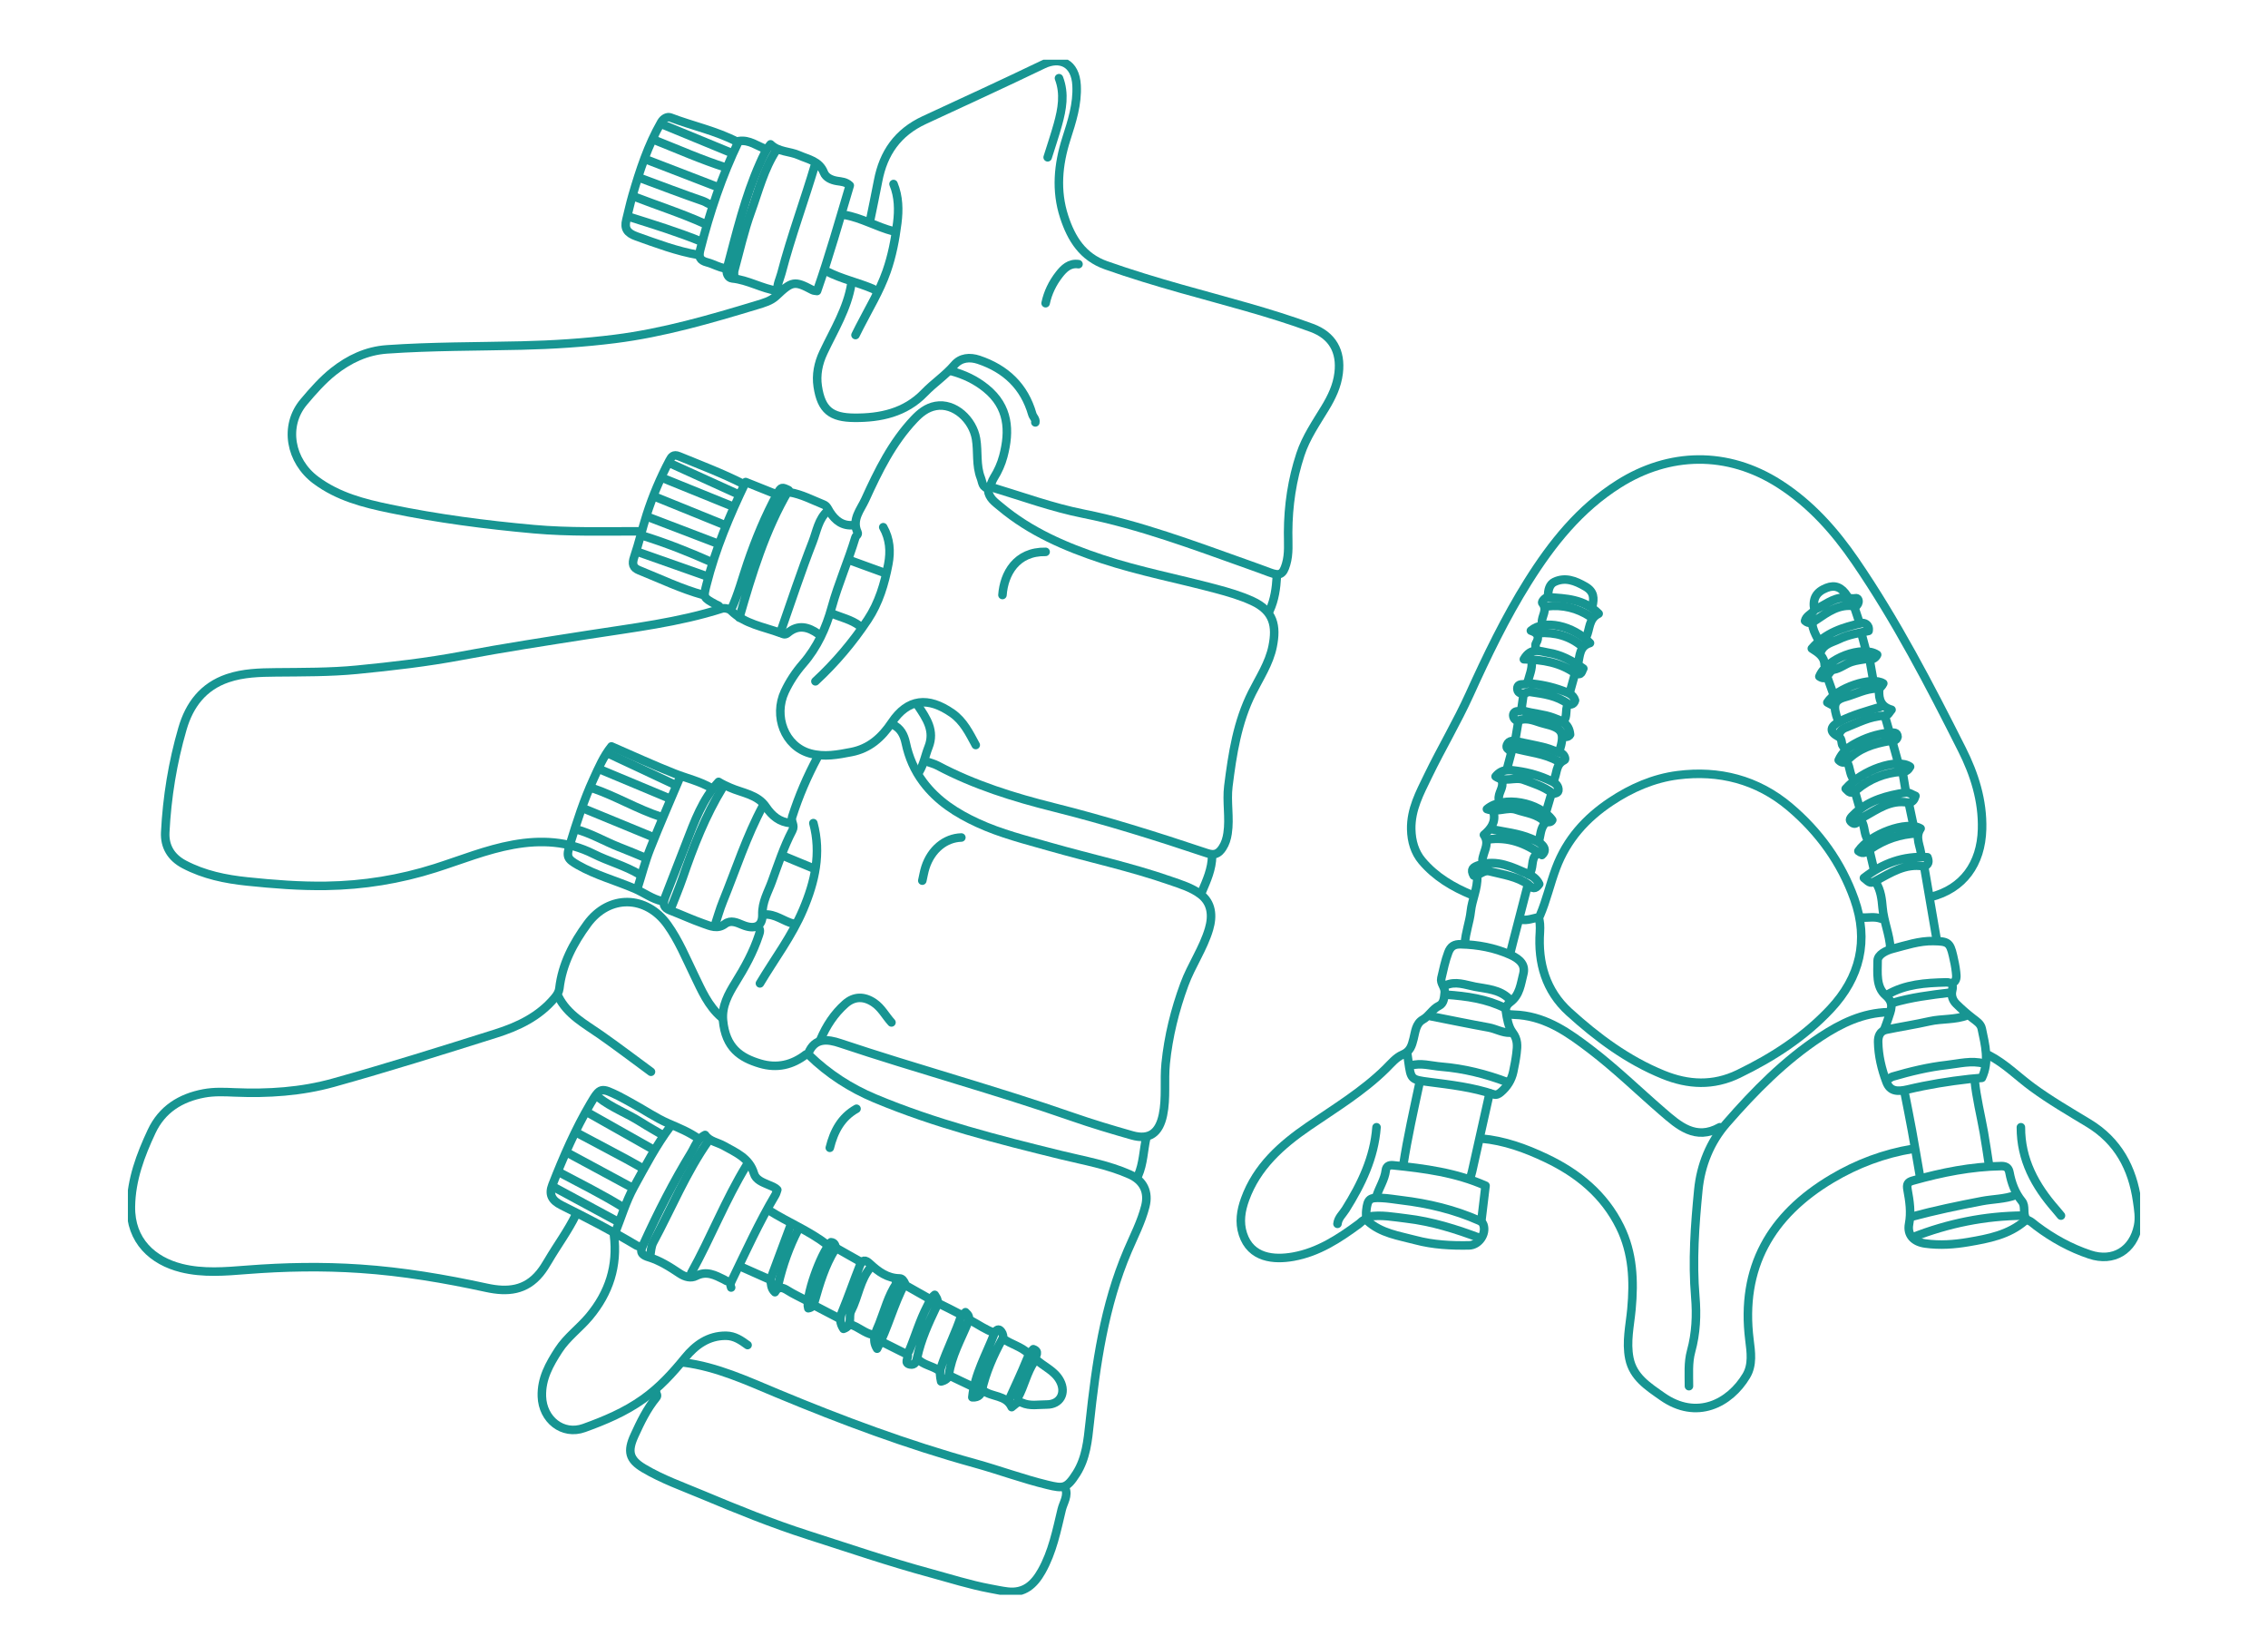 <svg width="266" height="193" viewBox="0 0 266 193" fill="none" xmlns="http://www.w3.org/2000/svg">
<g clip-path="url(#clip0_570_2794)">
<path d="M226.412 105.193C230.26 104.223 232.352 101.295 232.465 97.242C232.558 93.865 231.552 90.754 230.099 87.868C226.295 80.315 222.397 72.798 217.604 65.801C215.18 62.264 212.367 59.096 208.7 56.749C202.568 52.823 195.74 53.034 189.873 56.731C185.263 59.635 182.007 63.736 179.194 68.224C176.559 72.429 174.408 76.9 172.354 81.431C170.884 84.675 169.04 87.763 167.485 90.982C166.528 92.962 165.465 94.904 165.514 97.241C165.544 98.654 165.928 99.939 166.779 100.95C168.342 102.808 170.41 104.035 172.655 104.952" stroke="#179592" stroke-linecap="round" stroke-linejoin="round"/>
<path d="M173.74 133.506C176.428 133.748 178.92 134.656 181.33 135.801C185.067 137.575 188.143 140.078 190.01 143.868C191.52 146.932 191.649 150.185 191.344 153.506C191.167 155.428 190.706 157.345 191.099 159.288C191.544 161.492 193.292 162.58 194.951 163.749C198.986 166.593 202.875 164.562 204.815 161.324C205.584 160.041 205.358 158.53 205.183 157.122C204.123 148.62 207.678 142.484 214.847 138.215C217.79 136.463 220.965 135.267 224.363 134.711" stroke="#179592" stroke-linecap="round" stroke-linejoin="round"/>
<path d="M84.607 119.289C83.052 117.959 82.282 116.117 81.421 114.345C80.446 112.339 79.601 110.275 78.289 108.439C75.803 104.961 71.436 104.862 68.89 108.335C67.23 110.598 65.933 113.049 65.605 115.914C65.56 116.303 65.342 116.664 65.044 117.02C63.213 119.21 60.753 120.373 58.143 121.195C51.816 123.19 45.484 125.178 39.095 126.96C35.343 128.007 31.445 128.26 27.535 128.096C26.332 128.045 25.115 127.987 23.92 128.21C21.173 128.722 18.998 130.078 17.783 132.668C16.477 135.453 15.404 138.307 15.351 141.458C15.282 145.521 17.941 147.857 21.267 148.689C23.823 149.328 26.418 149.097 28.979 148.897C33.404 148.551 37.807 148.473 42.242 148.772C47.252 149.11 52.174 149.943 57.059 151.005C59.525 151.541 61.651 151.341 63.327 149.284C63.691 148.837 64 148.34 64.293 147.841C65.359 146.022 66.627 144.325 67.552 142.422" stroke="#179592" stroke-linecap="round" stroke-linejoin="round"/>
<path d="M91.537 74.229C89.546 73.482 87.353 73.194 85.733 71.597C85.509 71.377 84.979 71.263 84.674 71.36C79.565 72.993 74.252 73.611 68.992 74.433C64.044 75.206 59.095 75.963 54.175 76.89C50.102 77.657 45.99 78.13 41.875 78.532C38.719 78.84 35.534 78.81 32.357 78.841C30.462 78.86 28.53 78.903 26.692 79.53C23.822 80.509 22.212 82.653 21.402 85.438C20.248 89.408 19.586 93.482 19.379 97.604C19.299 99.205 20.02 100.53 21.614 101.365C23.942 102.586 26.439 103.095 28.984 103.359C32.064 103.679 35.155 103.924 38.263 103.875C42.625 103.807 46.888 103.118 51.033 101.801C54.075 100.834 57.036 99.614 60.199 99.045C63.445 98.461 66.594 98.619 69.604 100.126C71.373 101.012 73.315 101.518 75.025 102.542" stroke="#179592" stroke-linecap="round" stroke-linejoin="round"/>
<path d="M76.953 163.265C76.957 163.466 77.183 163.611 76.965 163.877C75.868 165.213 75.127 166.756 74.411 168.32C73.553 170.194 73.784 171.152 75.508 172.178C77.683 173.472 80.073 174.311 82.39 175.283C86.469 176.994 90.573 178.659 94.792 180.01C99.561 181.537 104.3 183.158 109.135 184.468C111.458 185.098 113.754 185.836 116.126 186.276C116.808 186.403 117.488 186.552 118.175 186.632C120.111 186.856 121.269 185.826 122.166 184.237C123.445 181.973 123.931 179.461 124.526 176.991C124.721 176.181 125.327 175.388 124.924 174.47" stroke="#179592" stroke-linecap="round" stroke-linejoin="round"/>
<path d="M180.61 107.361C181.382 105.559 181.803 103.64 182.493 101.802C183.762 98.42 186.004 95.943 188.931 93.994C191.316 92.406 193.947 91.26 196.767 90.9C201.611 90.28 206.103 91.424 209.883 94.609C213.35 97.532 215.955 101.13 217.488 105.435C219.216 110.291 218.147 114.619 214.698 118.305C211.637 121.575 207.92 123.984 203.882 125.935C200.922 127.365 198 127.209 195.079 126.023C190.897 124.325 187.313 121.655 184.013 118.655C181.306 116.194 180.355 112.917 180.607 109.289C180.629 108.969 180.625 108.646 180.605 108.326C180.59 108.083 180.529 107.843 180.481 107.554C179.807 107.685 179.146 107.955 178.44 107.843" stroke="#179592" stroke-linecap="round" stroke-linejoin="round"/>
<path d="M80.207 159.771C84.096 160.27 87.612 161.91 91.173 163.392C98.74 166.542 106.405 169.404 114.315 171.589C117.181 172.381 119.974 173.423 122.872 174.122C124.704 174.564 125.114 174.565 126.246 172.781C127.388 170.983 127.58 168.907 127.799 166.878C128.543 159.962 129.504 153.105 132.27 146.636C133 144.929 133.862 143.272 134.326 141.458C134.755 139.783 134.115 138.44 132.517 137.725C129.937 136.571 127.157 136.109 124.44 135.442C117.047 133.627 109.673 131.754 102.627 128.805C99.744 127.598 97.159 125.929 94.912 123.747" stroke="#179592" stroke-linecap="round" stroke-linejoin="round"/>
<path d="M95.635 19.169C94.363 23.482 92.784 27.701 91.644 32.056C91.465 32.738 91.109 33.372 91.188 34.11C89.348 33.844 87.732 32.824 85.874 32.645C85.374 32.596 85.125 32.015 85.273 31.459C86.381 27.307 87.363 23.116 89.119 19.165C89.459 18.402 89.778 17.639 90.371 16.924C91.3 17.841 92.613 17.718 93.706 18.207C94.804 18.697 96.09 18.863 96.631 20.241C96.856 20.815 97.509 21.113 98.166 21.218C98.674 21.299 99.205 21.315 99.664 21.749C98.435 25.869 97.256 30.038 95.828 34.123C95.592 34.082 95.443 34.096 95.266 34.002C93.176 32.889 92.882 32.964 91.047 34.702C90.42 35.297 89.551 35.533 88.758 35.773C83.295 37.425 77.806 39.027 72.128 39.741C68.496 40.198 64.835 40.431 61.164 40.517C55.9 40.641 50.631 40.602 45.373 40.968C42.994 41.133 40.935 42.117 39.133 43.54C37.83 44.57 36.702 45.854 35.626 47.133C33.25 49.957 34.051 54.075 37.04 56.3C39.653 58.245 42.657 59.01 45.736 59.648C51.31 60.802 56.946 61.54 62.611 62.049C66.739 62.421 70.885 62.295 75.025 62.301" stroke="#179592" stroke-linecap="round" stroke-linejoin="round"/>
<path d="M116.246 57.12C119.851 58.205 123.395 59.509 127.096 60.245C133.689 61.556 139.955 63.914 146.258 66.157C147.144 66.473 148.029 66.791 148.909 67.123C150.095 67.568 150.476 67.383 150.838 66.157C151.201 64.93 151.071 63.67 151.076 62.422C151.088 59.294 151.541 56.239 152.524 53.264C153.176 51.288 154.352 49.597 155.414 47.841C156.181 46.574 156.819 45.268 157.002 43.749C157.311 41.188 156.265 39.338 153.851 38.447C148.845 36.601 143.672 35.312 138.546 33.863C135.586 33.027 132.644 32.136 129.74 31.114C126.978 30.142 125.653 27.998 124.813 25.431C123.811 22.364 124.102 19.292 125.062 16.283C125.717 14.232 126.379 12.217 126.266 10.011C126.131 7.353 124.3 6.621 122.368 7.55C117.738 9.778 113.063 11.92 108.4 14.083C105.275 15.534 103.608 17.938 102.984 21.216C102.682 22.806 102.345 24.39 102.023 25.976" stroke="#179592" stroke-linecap="round" stroke-linejoin="round"/>
<path d="M165.061 123.626C165.101 123.908 165.142 124.189 165.182 124.47C165.481 126.56 165.476 126.598 167.594 126.87C170.156 127.199 172.721 127.494 175.186 128.326C175.525 128.44 175.81 128.252 176.02 128.073C176.761 127.44 177.273 126.65 177.48 125.675C177.632 124.957 177.77 124.242 177.861 123.509C177.972 122.619 178.017 121.878 177.4 121.063C176.895 120.397 176.755 119.449 176.616 118.569C176.534 118.047 176.874 117.703 177.135 117.509C178.257 116.672 178.354 115.39 178.658 114.223C178.919 113.224 178.398 112.519 177.111 111.947C175.276 111.131 173.337 110.771 171.329 110.725C170.58 110.708 170.142 110.94 169.86 111.69C169.489 112.678 169.282 113.697 169.046 114.712C168.907 115.312 169.505 115.744 169.44 116.401C169.378 117.029 169.332 117.672 168.784 117.934C167.988 118.315 167.633 119.131 166.882 119.553C166.052 120.02 165.998 120.986 165.784 121.819C165.584 122.598 165.411 123.287 164.48 123.677C163.732 123.99 163.143 124.72 162.535 125.318C159.829 127.982 156.592 129.93 153.489 132.058C150.263 134.272 147.404 136.807 146.026 140.617C145.546 141.944 145.316 143.311 145.775 144.711C146.701 147.542 149.407 147.762 151.681 147.356C154.625 146.83 157.048 145.236 159.396 143.506C159.659 143.312 159.854 143.001 160.24 143.024" stroke="#179592" stroke-linecap="round" stroke-linejoin="round"/>
<path d="M233.282 123.747C235.17 124.721 236.652 126.243 238.343 127.483C240.46 129.036 242.727 130.349 244.968 131.708C248.396 133.787 250.102 136.956 250.655 140.853C250.793 141.824 250.961 142.768 250.763 143.748C250.183 146.612 247.869 148.033 245.099 147.106C242.827 146.347 240.742 145.195 238.824 143.75C238.45 143.469 238.118 143.106 237.621 143.024" stroke="#179592" stroke-linecap="round" stroke-linejoin="round"/>
<path d="M88.886 108.687C89.24 108.969 89.115 109.314 89.005 109.65C88.355 111.634 87.359 113.436 86.26 115.209C85.432 116.544 84.638 117.978 84.797 119.65C85.106 122.895 86.864 124.035 89.127 124.711C91.126 125.308 92.924 124.893 94.551 123.627C94.623 123.571 94.725 123.713 94.805 123.511C95.554 121.633 97.097 121.847 98.521 122.323C107.559 125.348 116.77 127.826 125.772 130.964C128.075 131.766 130.416 132.465 132.763 133.131C134.814 133.713 135.953 132.855 136.394 130.739C136.811 128.735 136.512 126.716 136.714 124.708C137.036 121.511 137.801 118.437 138.905 115.433C139.725 113.2 141.126 111.227 141.802 108.928C142.259 107.372 142.118 105.871 140.805 104.87C139.777 104.086 138.467 103.694 137.22 103.26C132.599 101.651 127.813 100.629 123.117 99.287C120.269 98.473 117.386 97.758 114.681 96.513C112.205 95.374 109.952 93.947 108.277 91.709C107.237 90.32 106.587 88.804 106.231 87.123C106.034 86.196 105.626 85.365 104.675 84.952" stroke="#179592" stroke-linecap="round" stroke-linejoin="round"/>
<path d="M115.885 57.482C115.984 58.411 116.691 58.878 117.328 59.413C120.842 62.365 124.962 64.132 129.263 65.557C133.648 67.009 138.189 67.861 142.641 69.055C144.077 69.44 145.502 69.851 146.868 70.478C149.411 71.644 149.737 73.433 149.261 75.793C148.864 77.769 147.739 79.445 146.852 81.213C145.118 84.67 144.543 88.401 144.069 92.178C143.837 94.033 144.256 95.879 143.976 97.724C143.883 98.334 143.722 98.89 143.377 99.417C142.91 100.128 142.441 100.337 141.549 100.038C135.629 98.053 129.676 96.188 123.608 94.675C118.915 93.504 114.285 92.064 109.974 89.779C109.563 89.561 109.095 89.45 108.653 89.289" stroke="#179592" stroke-linecap="round" stroke-linejoin="round"/>
<path d="M72.011 144.832C72.456 148.432 71.448 151.576 69.131 154.36C67.982 155.742 66.488 156.801 65.504 158.326C64.436 159.981 63.487 161.65 63.554 163.748C63.64 166.445 65.984 168.356 68.503 167.446C70.917 166.574 73.274 165.59 75.432 164.053C77.377 162.668 78.884 161.006 80.361 159.196C81.551 157.738 83.071 156.61 85.149 156.629C86.168 156.638 86.919 157.169 87.68 157.723" stroke="#179592" stroke-linecap="round" stroke-linejoin="round"/>
<path d="M201.703 132.181C198.863 133.781 196.862 131.973 194.978 130.345C192.156 127.906 189.482 125.295 186.51 123.032C184.021 121.136 181.482 119.326 178.202 119.02C177.759 118.979 177.314 118.985 176.873 118.928" stroke="#179592" stroke-linecap="round" stroke-linejoin="round"/>
<path d="M99.854 33.265C99.383 36.203 97.808 38.701 96.573 41.325C95.96 42.627 95.704 43.962 95.907 45.309C96.329 48.102 97.498 48.972 100.216 48.99C103.229 49.01 106.159 48.414 108.429 46.053C109.529 44.91 110.881 44.029 111.926 42.799C112.669 41.925 113.748 41.837 114.797 42.19C117.957 43.251 120.134 45.303 121.07 48.566C121.164 48.895 121.506 49.135 121.429 49.53" stroke="#179592" stroke-linecap="round" stroke-linejoin="round"/>
<path d="M221.47 118.687C218.493 118.755 215.933 119.994 213.519 121.584C209.29 124.369 205.761 127.954 202.469 131.736C200.58 133.905 199.474 136.617 199.188 139.532C198.78 143.695 198.477 147.876 198.831 152.058C199.015 154.232 198.916 156.343 198.339 158.448C197.972 159.785 198.093 161.172 198.087 162.542" stroke="#179592" stroke-linecap="round" stroke-linejoin="round"/>
<path d="M111.545 43.506C113.055 43.902 114.425 44.55 115.651 45.545C118.315 47.708 118.465 50.497 117.673 53.501C117.441 54.378 117.056 55.247 116.572 56.014C116.319 56.415 116.235 56.853 116.005 57.241" stroke="#179592" stroke-linecap="round" stroke-linejoin="round"/>
<path d="M91.055 17.602C89.597 19.823 88.967 22.395 88.077 24.844C87.267 27.073 86.749 29.408 86.123 31.702C86.052 31.963 86.113 32.261 86.113 32.542" stroke="#179592" stroke-linecap="round" stroke-linejoin="round"/>
<path d="M85.752 71.458C86.574 69.714 87.049 67.847 87.669 66.032C88.632 63.211 89.767 60.468 91.19 57.851C91.617 57.065 91.728 57.098 92.501 57.482C89.753 62.144 88.201 67.27 86.716 72.422" stroke="#179592" stroke-linecap="round" stroke-linejoin="round"/>
<path d="M97.082 59.892C95.986 60.85 95.797 62.285 95.314 63.522C93.953 67.011 92.782 70.574 91.543 74.111C91.535 74.134 91.618 74.189 91.658 74.229" stroke="#179592" stroke-linecap="round" stroke-linejoin="round"/>
<path d="M84.787 92.301C82.746 95.625 81.339 99.229 80.079 102.901C79.646 104.163 79.123 105.394 78.64 106.639" stroke="#179592" stroke-linecap="round" stroke-linejoin="round"/>
<path d="M89.488 94.47C87.558 98.052 86.323 101.927 84.797 105.678C84.415 106.617 84.145 107.602 83.823 108.566" stroke="#179592" stroke-linecap="round" stroke-linejoin="round"/>
<path d="M83.1 133.747C80.472 137.473 78.757 141.697 76.611 145.685C76.349 146.171 76.35 146.799 76.23 147.362" stroke="#179592" stroke-linecap="round" stroke-linejoin="round"/>
<path d="M160.361 143.144C161.959 144.625 164.054 144.893 166.029 145.419C168.075 145.964 170.181 146.073 172.293 146.034C173.436 146.013 174.346 144.703 173.984 143.625C173.899 143.373 173.741 143.245 173.501 143.138C170.576 141.841 167.505 141.11 164.338 140.733C163.576 140.642 162.824 140.508 162.049 140.473C160.653 140.409 160.403 140.551 160.245 141.94C160.209 142.257 160.24 142.582 160.24 142.903" stroke="#179592" stroke-linecap="round" stroke-linejoin="round"/>
<path d="M237.501 143.144C235.6 144.798 233.219 145.241 230.866 145.644C229.208 145.928 227.514 146.052 225.806 145.815C224.479 145.631 223.654 144.836 223.906 143.511C224.165 142.151 223.965 140.838 223.726 139.536C223.6 138.851 223.727 138.614 224.36 138.436C227.754 137.482 231.183 136.794 234.728 136.735C235.366 136.725 235.592 137.024 235.679 137.484C235.915 138.724 236.328 139.867 237.134 140.859C237.615 141.451 237.207 142.28 237.621 142.904" stroke="#179592" stroke-linecap="round" stroke-linejoin="round"/>
<path d="M92.743 96.518C91.427 96.402 90.559 95.691 89.827 94.606C88.851 93.158 87.066 92.996 85.609 92.35C85.163 92.152 84.721 91.957 84.279 91.681C82.386 93.725 81.46 96.309 80.487 98.822C79.667 100.943 78.848 103.067 78.018 105.185C77.698 106.001 77.813 106.451 78.638 106.766C79.934 107.261 81.195 107.851 82.504 108.307C83.314 108.59 84.156 108.998 85.038 108.338C85.701 107.841 86.418 108.178 87.075 108.451C88.472 109.032 89.453 108.679 89.413 107.243C89.372 105.773 90.071 104.624 90.514 103.408C91.252 101.382 91.925 99.301 92.926 97.394C93.281 96.72 92.714 96.397 92.913 95.772C93.686 93.347 94.678 91.04 95.876 88.807" stroke="#179592" stroke-linecap="round" stroke-linejoin="round"/>
<path d="M173.619 145.193C170.805 144.133 167.958 143.23 164.944 142.878C163.453 142.704 161.986 142.408 160.481 142.663" stroke="#179592" stroke-linecap="round" stroke-linejoin="round"/>
<path d="M87.56 136.639C85.078 140.695 83.362 145.145 81.058 149.293C81.006 149.385 81.051 149.53 81.051 149.651" stroke="#179592" stroke-linecap="round" stroke-linejoin="round"/>
<path d="M237.259 142.542C232.802 142.579 228.508 143.447 224.363 145.072" stroke="#179592" stroke-linecap="round" stroke-linejoin="round"/>
<path d="M85.752 150.976C85.614 150.669 85.685 150.451 85.846 150.12C87.477 146.757 89.019 143.351 90.93 140.13C91.039 139.947 91.085 139.727 91.163 139.516C90.883 139.205 90.482 139.085 90.095 138.918C89.423 138.63 88.647 138.346 88.425 137.596C87.888 135.787 86.32 135.157 84.902 134.361C84.151 133.939 83.222 133.849 82.696 133.084C81.748 133.561 81.504 134.46 81.055 135.195C78.975 138.607 77.166 142.162 75.511 145.797C75.193 146.495 74.872 147.052 76.092 147.419C77.375 147.804 78.575 148.565 79.704 149.32C80.368 149.764 81.056 149.914 81.636 149.616C82.876 148.978 83.872 149.526 84.899 150.03C85.103 150.13 85.263 150.29 85.511 150.253" stroke="#179592" stroke-linecap="round" stroke-linejoin="round"/>
<path d="M236.416 140.132C235.133 140.612 233.76 140.59 232.436 140.842C229.685 141.364 226.948 141.94 224.242 142.662" stroke="#179592" stroke-linecap="round" stroke-linejoin="round"/>
<path d="M232.679 124.711C231.221 124.318 229.767 124.723 228.346 124.881C226.184 125.122 224.047 125.637 221.945 126.253C221.719 126.319 221.591 126.539 221.349 126.518" stroke="#179592" stroke-linecap="round" stroke-linejoin="round"/>
<path d="M176.753 126.88C174.261 125.939 171.696 125.296 169.038 125.08C167.837 124.983 166.642 124.588 165.423 124.952" stroke="#179592" stroke-linecap="round" stroke-linejoin="round"/>
<path d="M65.503 116.879C66.572 119.005 68.602 120.06 70.437 121.347C72.437 122.749 74.382 124.229 76.35 125.675" stroke="#179592" stroke-linecap="round" stroke-linejoin="round"/>
<path d="M161.445 132.181C161.174 135.744 159.68 138.851 157.821 141.814C157.475 142.366 156.943 142.805 156.865 143.506" stroke="#179592" stroke-linecap="round" stroke-linejoin="round"/>
<path d="M118.295 164.229C119.018 162.623 119.781 161.032 120.439 159.4C120.627 158.934 120.826 158.534 121.191 158.206C121.953 158.47 121.439 158.99 121.415 159.32C122.392 160.254 123.684 160.699 124.332 161.934C125.069 163.338 124.348 164.701 122.755 164.694C121.791 164.69 120.805 164.914 119.857 164.48C119.347 164.246 119.037 164.738 118.655 165.001C117.981 163.524 116.294 163.863 115.282 163.024" stroke="#179592" stroke-linecap="round" stroke-linejoin="round"/>
<path d="M81.895 133.506C80.823 132.751 79.636 132.265 78.43 131.747C76.884 131.082 75.458 130.079 73.949 129.272C73.506 129.035 73.076 128.778 72.62 128.553C70.477 127.5 70.401 127.464 69.25 129.416C67.466 132.444 66.072 135.666 64.791 138.932C64.349 140.059 64.702 140.753 65.865 141.335C68.839 142.825 71.8 144.34 74.656 146.048C74.832 146.154 74.98 146.132 75.145 146.157" stroke="#179592" stroke-linecap="round" stroke-linejoin="round"/>
<path d="M83.462 92.422C82.109 91.619 80.576 91.278 79.132 90.711C76.654 89.738 74.234 88.618 71.711 87.525C70.778 88.692 70.211 90.032 69.61 91.342C68.467 93.83 67.636 96.437 66.837 99.051C66.408 100.452 66.498 100.71 67.799 101.447C69.892 102.634 72.229 103.263 74.432 104.204C75.526 104.672 76.49 105.421 77.676 105.675" stroke="#179592" stroke-linecap="round" stroke-linejoin="round"/>
<path d="M237.018 132.181C237.005 135.979 238.689 139.057 241.116 141.82C241.323 142.056 241.518 142.301 241.719 142.542" stroke="#179592" stroke-linecap="round" stroke-linejoin="round"/>
<path d="M86.475 16.639C83.988 15.339 81.23 14.772 78.629 13.778C78.296 13.65 77.818 13.854 77.54 14.341C75.999 17.034 75.046 19.951 74.186 22.905C73.909 23.859 73.699 24.831 73.458 25.795C73.208 26.795 73.544 27.327 74.663 27.724C77.037 28.567 79.396 29.461 81.895 29.892" stroke="#179592" stroke-linecap="round" stroke-linejoin="round"/>
<path d="M231.594 126.639C231.793 128.716 232.31 130.736 232.674 132.784C232.902 134.064 233.081 135.354 233.282 136.639" stroke="#179592" stroke-linecap="round" stroke-linejoin="round"/>
<path d="M104.555 119.892C103.862 119.137 103.403 118.196 102.515 117.589C101.36 116.799 100.179 116.795 99.132 117.724C97.834 118.876 96.913 120.293 96.238 121.88" stroke="#179592" stroke-linecap="round" stroke-linejoin="round"/>
<path d="M166.508 126.879C165.818 130.123 165.083 133.358 164.579 136.638" stroke="#179592" stroke-linecap="round" stroke-linejoin="round"/>
<path d="M87.198 56.759C84.738 55.509 82.159 54.537 79.611 53.492C78.981 53.233 78.749 53.559 78.523 53.989C77.445 56.037 76.548 58.152 75.841 60.365C75.318 62.003 74.936 63.68 74.385 65.3C74.103 66.128 74.215 66.574 74.966 66.875C77.463 67.876 79.892 69.054 82.497 69.771" stroke="#179592" stroke-linecap="round" stroke-linejoin="round"/>
<path d="M230.751 119.048C229.317 119.612 227.764 119.423 226.288 119.758C224.614 120.137 222.912 120.395 221.231 120.743C220.483 120.898 220.262 121.52 220.275 122.181C220.307 123.8 220.681 125.37 221.25 126.872C221.656 127.946 222.466 128.055 223.766 127.746C226.143 127.181 228.56 126.793 230.992 126.52C231.473 126.466 231.956 126.432 232.444 126.389C233.35 124.47 232.829 122.539 232.428 120.617C232.308 120.044 231.806 119.743 231.362 119.399C230.688 118.877 230.04 118.313 229.435 117.713C229.022 117.304 228.816 116.737 228.957 116.16C229.125 115.473 228.919 115.175 228.22 115.192C225.84 115.252 223.479 115.397 221.349 116.639" stroke="#179592" stroke-linecap="round" stroke-linejoin="round"/>
<path d="M216.649 69.892C215.999 68.857 215.217 68.545 214.238 68.928C213.008 69.409 212.555 70.202 212.801 71.506C213.958 71.02 214.908 70.102 216.286 70.077C216.734 70.069 217.162 70.24 217.616 70.149C217.88 70.097 218.014 70.347 217.97 70.614C217.927 70.876 217.737 71.123 217.495 71.082C215.706 70.784 214.382 71.768 213.04 72.674C212.581 72.984 212.194 73.239 211.702 72.803C211.832 72.247 212.35 72.06 212.671 71.699" stroke="#179592" stroke-linecap="round" stroke-linejoin="round"/>
<path d="M167.833 119.168C170.083 119.61 172.329 120.074 174.585 120.482C175.444 120.638 176.217 121.123 177.114 121.096" stroke="#179592" stroke-linecap="round" stroke-linejoin="round"/>
<path d="M124.201 9.168C124.896 10.992 124.568 12.799 124.072 14.588C123.713 15.885 123.277 17.16 122.875 18.446" stroke="#179592" stroke-linecap="round" stroke-linejoin="round"/>
<path d="M114.438 87.361C113.691 85.985 113.012 84.561 111.667 83.625C108.861 81.674 106.477 81.895 104.582 84.729C103.395 86.505 101.941 87.783 99.85 88.185C98.266 88.49 96.687 88.803 95.026 88.35C92.014 87.528 90.701 83.96 92.038 81.105C92.589 79.928 93.306 78.833 94.177 77.832C95.844 75.915 96.883 73.639 97.55 71.213C98.316 68.425 99.493 65.782 100.325 63.02C100.39 62.805 100.702 62.694 100.575 62.422C99.872 60.919 100.95 59.743 101.474 58.59C102.999 55.234 104.632 51.902 107.21 49.172C107.909 48.431 108.688 47.793 109.737 47.602C111.946 47.199 114.093 49.216 114.473 51.452C114.732 52.977 114.453 54.557 115.034 56.039C115.236 56.553 115.187 57.237 116.005 57.241" stroke="#179592" stroke-linecap="round" stroke-linejoin="round"/>
<path d="M73.819 25.434C76.656 26.327 79.497 27.207 82.256 28.325" stroke="#179592" stroke-linecap="round" stroke-linejoin="round"/>
<path d="M75.748 18.686C78.56 19.771 81.373 20.855 84.185 21.939" stroke="#179592" stroke-linecap="round" stroke-linejoin="round"/>
<path d="M74.301 23.024C77.112 24.113 79.989 25.029 82.739 26.277" stroke="#179592" stroke-linecap="round" stroke-linejoin="round"/>
<path d="M76.712 16.398C79.514 17.51 82.272 18.733 85.149 19.651" stroke="#179592" stroke-linecap="round" stroke-linejoin="round"/>
<path d="M75.025 20.855C77.516 21.779 79.998 22.729 82.508 23.595C82.839 23.709 83.1 23.976 83.462 23.988" stroke="#179592" stroke-linecap="round" stroke-linejoin="round"/>
<path d="M76.712 58.205C79.484 59.329 82.256 60.454 85.029 61.578" stroke="#179592" stroke-linecap="round" stroke-linejoin="round"/>
<path d="M77.676 56.036C80.448 57.161 83.221 58.285 85.993 59.41" stroke="#179592" stroke-linecap="round" stroke-linejoin="round"/>
<path d="M75.989 60.614C78.721 61.658 81.453 62.703 84.185 63.747" stroke="#179592" stroke-linecap="round" stroke-linejoin="round"/>
<path d="M74.783 64.711C77.516 65.675 80.248 66.639 82.98 67.603" stroke="#179592" stroke-linecap="round" stroke-linejoin="round"/>
<path d="M67.552 97.241C69.325 97.712 70.903 98.661 72.599 99.328C73.649 99.742 74.707 100.164 75.748 100.615" stroke="#179592" stroke-linecap="round" stroke-linejoin="round"/>
<path d="M75.266 62.783C78.067 63.646 80.785 64.727 83.462 65.916" stroke="#179592" stroke-linecap="round" stroke-linejoin="round"/>
<path d="M68.516 94.832C71.248 95.956 73.98 97.081 76.712 98.205" stroke="#179592" stroke-linecap="round" stroke-linejoin="round"/>
<path d="M77.676 14.59C79.725 15.434 81.774 16.277 83.823 17.12C84.506 17.402 85.189 17.683 85.872 17.964" stroke="#179592" stroke-linecap="round" stroke-linejoin="round"/>
<path d="M70.444 90.253C73.136 91.377 75.828 92.502 78.52 93.626" stroke="#179592" stroke-linecap="round" stroke-linejoin="round"/>
<path d="M69.48 92.422C72.249 93.361 74.769 94.898 77.556 95.795" stroke="#179592" stroke-linecap="round" stroke-linejoin="round"/>
<path d="M78.64 54.35C81.292 55.554 83.944 56.759 86.596 57.964" stroke="#179592" stroke-linecap="round" stroke-linejoin="round"/>
<path d="M186.757 71.096C186.97 70.151 186.979 69.376 185.931 68.775C184.75 68.098 183.588 67.636 182.312 68.235C181.73 68.508 181.549 69.215 181.574 69.892" stroke="#179592" stroke-linecap="round" stroke-linejoin="round"/>
<path d="M71.529 88.446C74.1 89.651 76.672 90.855 79.243 92.06" stroke="#179592" stroke-linecap="round" stroke-linejoin="round"/>
<path d="M161.445 140.253C161.764 139.234 162.397 138.328 162.531 137.241C162.593 136.743 162.926 136.595 163.374 136.64C167.084 137.016 170.771 137.502 174.232 139.037C174.067 140.414 173.903 141.78 173.74 143.145" stroke="#179592" stroke-linecap="round" stroke-linejoin="round"/>
<path d="M67.793 132.904C69.681 133.908 71.571 134.908 73.457 135.918C74.106 136.266 74.743 136.639 75.386 137" stroke="#179592" stroke-linecap="round" stroke-linejoin="round"/>
<path d="M66.587 135.193C69.118 136.558 71.65 137.924 74.181 139.289" stroke="#179592" stroke-linecap="round" stroke-linejoin="round"/>
<path d="M70.203 128.687C71.716 129.881 73.536 130.548 75.148 131.573C76.014 132.124 76.913 132.622 77.797 133.144" stroke="#179592" stroke-linecap="round" stroke-linejoin="round"/>
<path d="M64.9 139.168C67.431 140.534 69.962 141.899 72.493 143.265" stroke="#179592" stroke-linecap="round" stroke-linejoin="round"/>
<path d="M65.623 137.482C68.13 138.817 70.677 140.082 73.096 141.578" stroke="#179592" stroke-linecap="round" stroke-linejoin="round"/>
<path d="M176.994 117.12C175.891 116.025 174.395 115.966 173.011 115.705C171.874 115.49 170.707 114.993 169.521 115.554" stroke="#179592" stroke-linecap="round" stroke-linejoin="round"/>
<path d="M68.998 130.494C71.489 131.9 73.98 133.305 76.471 134.711" stroke="#179592" stroke-linecap="round" stroke-linejoin="round"/>
<path d="M122.634 64.711C119.2 64.645 117.756 67.273 117.572 69.771" stroke="#179592" stroke-linecap="round" stroke-linejoin="round"/>
<path d="M104.796 21.578C105.408 23.057 105.426 24.637 105.235 26.151C104.993 28.066 104.632 29.974 103.982 31.829C103.176 34.129 101.911 36.179 100.819 38.325C100.656 38.645 100.497 38.968 100.336 39.289" stroke="#179592" stroke-linecap="round" stroke-linejoin="round"/>
<path d="M169.641 116.639C172.012 116.806 174.349 117.126 176.512 118.205" stroke="#179592" stroke-linecap="round" stroke-linejoin="round"/>
<path d="M95.394 96.518C96.346 100.053 95.58 103.372 94.199 106.643C92.883 109.759 90.841 112.438 89.127 115.313" stroke="#179592" stroke-linecap="round" stroke-linejoin="round"/>
<path d="M102.144 148.566C100.853 150.06 100.68 152.053 99.817 153.728C99.467 154.406 100.077 155.436 98.928 155.821C98.521 155.204 98.443 154.608 98.752 153.86C99.489 152.075 100.118 150.246 100.826 148.449C101.129 147.681 101.461 147.669 102.031 148.197C103.015 149.106 104.072 149.894 105.519 149.906C105.818 149.909 106.009 150.205 106.131 150.489C104.809 152.941 104.165 155.684 102.868 158.148C102.173 157.034 102.772 156.105 103.129 155.201C103.756 153.613 104.174 151.93 105.147 150.487C105.19 150.423 105.077 150.253 105.037 150.133" stroke="#179592" stroke-linecap="round" stroke-linejoin="round"/>
<path d="M228.702 116.397C226.429 116.669 224.157 116.949 221.952 117.602" stroke="#179592" stroke-linecap="round" stroke-linejoin="round"/>
<path d="M112.751 98.205C110.856 98.262 109.216 99.61 108.539 101.701C108.374 102.209 108.291 102.743 108.171 103.265" stroke="#179592" stroke-linecap="round" stroke-linejoin="round"/>
<path d="M93.586 144.229C92.563 146.222 91.814 148.317 91.306 150.496C91.272 150.64 91.377 150.815 91.417 150.976" stroke="#179592" stroke-linecap="round" stroke-linejoin="round"/>
<path d="M221.59 85.916C220.128 86.06 218.772 86.518 217.488 87.234C216.668 87.691 216.025 88.28 215.649 89.133C216.006 89.493 216.334 89.499 216.648 89.168C217.992 87.749 219.745 87.207 221.592 86.891C221.986 86.823 222.427 86.946 222.555 86.398C222.522 85.801 222.074 85.933 221.711 85.916" stroke="#179592" stroke-linecap="round" stroke-linejoin="round"/>
<path d="M107.688 82.783C108.664 84.246 109.664 85.692 108.901 87.605C108.52 88.561 108.348 89.597 107.809 90.494" stroke="#179592" stroke-linecap="round" stroke-linejoin="round"/>
<path d="M223.398 128.205C223.68 129.65 223.975 131.094 224.239 132.543C224.574 134.387 224.885 136.237 225.206 138.084" stroke="#179592" stroke-linecap="round" stroke-linejoin="round"/>
<path d="M213.515 76.518C213.877 75.496 214.868 75.346 215.684 74.951C216.795 74.412 218.016 74.232 219.156 73.983C219.293 73.192 218.605 73.006 218.345 73.064C216.2 73.544 214.103 74.174 212.496 76.047C213.301 76.549 213.99 77.022 213.997 77.964" stroke="#179592" stroke-linecap="round" stroke-linejoin="round"/>
<path d="M97.925 146.518C96.769 148.385 96.141 150.469 95.55 152.552C95.408 153.055 95.293 153.327 94.798 153.404C94.407 152.21 96.162 147.108 97.456 145.661C97.915 145.69 97.971 146.051 98.046 146.397" stroke="#179592" stroke-linecap="round" stroke-linejoin="round"/>
<path d="M103.59 61.819C104.367 63.185 104.471 64.657 104.184 66.155C103.745 68.453 103.083 70.686 101.776 72.658C100.018 75.311 97.972 77.727 95.635 79.892" stroke="#179592" stroke-linecap="round" stroke-linejoin="round"/>
<path d="M106.604 158.446C107.344 156.686 107.867 154.839 108.758 153.136C108.994 152.685 109.153 152.213 109.629 151.832C109.969 152.353 110.112 152.622 109.792 153.291C108.892 155.177 108.011 157.099 107.575 159.17C107.471 159.664 107.306 160.115 106.728 159.994C106.011 159.845 106.525 159.298 106.477 158.864C105.576 158.414 104.643 157.948 103.711 157.482" stroke="#179592" stroke-linecap="round" stroke-linejoin="round"/>
<path d="M110.22 152.904C110.943 153.265 111.675 153.61 112.385 153.995C112.727 154.18 112.987 154.156 113.233 153.868C113.613 154.209 113.779 154.454 113.516 155.09C112.69 157.095 111.588 159.01 111.287 161.215C111.235 161.597 110.889 161.871 110.379 161.99C110.256 161.378 110.16 160.93 110.397 160.232C111.092 158.191 112.089 156.276 112.751 154.229" stroke="#179592" stroke-linecap="round" stroke-linejoin="round"/>
<path d="M116.608 156.398C115.669 158.834 114.313 161.142 114.037 163.848C114.839 163.906 115.069 163.405 115.128 163.137C115.61 160.953 116.495 158.942 117.565 156.996C117.717 156.721 117.634 156.415 117.45 156.157C117.214 155.827 116.969 155.823 116.728 156.157" stroke="#179592" stroke-linecap="round" stroke-linejoin="round"/>
<path d="M92.743 143.626C91.979 145.675 91.216 147.723 90.453 149.771" stroke="#179592" stroke-linecap="round" stroke-linejoin="round"/>
<path d="M220.988 120.735C221.148 120.293 221.329 119.858 221.466 119.408C221.749 118.476 222.25 117.659 221.15 116.711C219.993 115.714 220.216 114.046 220.214 112.663C220.213 111.922 221.253 111.442 221.963 111.258C223.536 110.851 225.088 110.311 226.774 110.347C228.422 110.383 228.695 110.48 229.059 112.061C229.206 112.698 229.344 113.341 229.412 113.989C229.464 114.478 229.552 115.035 228.943 115.313" stroke="#179592" stroke-linecap="round" stroke-linejoin="round"/>
<path d="M181.212 96.397C180.293 95.435 179 95.348 177.839 94.949C176.771 94.581 175.628 95.325 174.391 94.875C176.302 93.243 180.539 94.063 182.058 96.159C181.895 96.477 181.597 96.386 181.333 96.397" stroke="#179592" stroke-linecap="round" stroke-linejoin="round"/>
<path d="M179.284 103.747C177.914 102.767 176.278 102.569 174.707 102.168C173.975 101.982 173.545 102.677 172.842 102.668C172.442 101.934 172.734 101.679 173.491 101.435C175.582 100.759 177.359 101.679 179.151 102.45C179.666 102.672 180.232 103.021 180.526 103.664C180.215 104.102 179.891 104.347 179.404 103.867" stroke="#179592" stroke-linecap="round" stroke-linejoin="round"/>
<path d="M174.945 97.241C176.483 97.553 178.057 97.707 179.528 98.317C180.001 98.514 180.48 98.697 180.844 99.055C181.224 99.427 181.307 99.852 180.841 100.262C178.943 98.869 176.864 98.087 174.463 98.446" stroke="#179592" stroke-linecap="round" stroke-linejoin="round"/>
<path d="M181.333 95.193C181.545 94.473 181.757 93.753 181.993 92.951C180.992 92.208 179.829 91.864 178.689 91.438C177.658 91.053 176.489 91.808 175.408 91.045C176.179 90.089 177.124 90.28 177.955 90.398C179.329 90.593 180.675 90.972 181.931 91.587C182.323 91.779 182.727 92.024 182.778 92.542C182.833 93.092 182.325 92.978 182.056 93.144" stroke="#179592" stroke-linecap="round" stroke-linejoin="round"/>
<path d="M220.385 80.976C220.347 82.017 220.612 82.882 221.85 83.227C221.516 83.587 221.547 83.908 220.87 83.935C219.308 83.997 217.873 84.774 216.419 85.342C216.058 85.483 215.641 85.847 215.684 86.398" stroke="#179592" stroke-linecap="round" stroke-linejoin="round"/>
<path d="M225.568 101.578C223.441 101.226 221.761 102.345 220.026 103.27C219.408 103.6 219.386 103.619 218.607 102.946C220.821 101.223 223.243 100.331 226.06 100.52C226.275 101.065 226.183 101.397 225.688 101.578" stroke="#179592" stroke-linecap="round" stroke-linejoin="round"/>
<path d="M126.491 30.976C125.436 30.822 124.768 31.49 124.219 32.195C123.45 33.182 122.897 34.309 122.634 35.554" stroke="#179592" stroke-linecap="round" stroke-linejoin="round"/>
<path d="M223.037 90.494C221.053 90.619 219.251 91.351 217.775 92.592C217.037 93.214 216.888 92.882 216.47 92.487C218.438 90.252 222.564 88.855 224.024 89.908C223.834 90.253 223.588 90.502 223.157 90.494" stroke="#179592" stroke-linecap="round" stroke-linejoin="round"/>
<path d="M224.845 97.723C222.864 97.808 221.059 98.425 219.424 99.534C218.966 99.845 218.553 100.27 217.96 99.793C219.352 97.774 223.675 96.19 225.26 97.153C224.52 98.232 225.316 99.288 225.327 100.374" stroke="#179592" stroke-linecap="round" stroke-linejoin="round"/>
<path d="M173.257 102.783C173.315 104.201 172.646 105.483 172.498 106.876C172.365 108.127 171.88 109.336 171.811 110.615" stroke="#179592" stroke-linecap="round" stroke-linejoin="round"/>
<path d="M223.76 94.108C221.732 93.747 220.196 94.9 218.579 95.799C218.484 95.852 218.427 96.008 218.334 96.027C217.92 96.112 217.733 96.942 217.13 96.398C216.859 96.153 216.901 95.97 217.618 95.319C219.287 93.804 221.377 93.266 223.523 92.93C223.863 92.877 224.259 93.181 224.655 93.329C224.519 93.783 224.327 94.072 223.88 94.108" stroke="#179592" stroke-linecap="round" stroke-linejoin="round"/>
<path d="M182.9 88.085C183.545 85.905 183.308 85.386 181.085 84.862C180.153 84.642 179.237 84.085 178.195 84.458C177.836 84.587 177.557 84.341 177.487 83.986C177.42 83.653 177.662 83.41 177.958 83.407C178.198 83.405 178.377 83.253 178.693 83.347C179.829 83.686 181.06 83.738 182.161 84.151C182.992 84.462 184.027 84.765 184.148 86.136C184.102 86.252 183.889 86.455 183.503 86.398" stroke="#179592" stroke-linecap="round" stroke-linejoin="round"/>
<path d="M174.704 128.205C174.021 131.257 173.339 134.309 172.653 137.361C172.589 137.646 172.494 137.923 172.414 138.205" stroke="#179592" stroke-linecap="round" stroke-linejoin="round"/>
<path d="M176.753 90.133C176.97 89.322 177.186 88.511 177.403 87.702C179.247 88.236 181.142 88.325 182.779 89.289" stroke="#179592" stroke-linecap="round" stroke-linejoin="round"/>
<path d="M215.082 82.783C214.825 82.644 214.567 82.506 214.316 82.37C215.389 80.663 219.575 79.269 220.881 80.141C220.72 80.446 220.544 80.73 220.144 80.734C218.819 80.749 217.655 81.396 216.418 81.736C215.07 82.107 214.946 82.752 215.564 84.47" stroke="#179592" stroke-linecap="round" stroke-linejoin="round"/>
<path d="M219.059 77.241C218.416 77.361 217.75 77.412 217.137 77.621C216.427 77.863 215.791 78.397 215.074 78.522C214.405 78.638 214.359 79.986 213.38 79.324C214.224 77.204 218.443 75.622 220.161 76.77C219.997 77.147 219.681 77.3 219.3 77.361" stroke="#179592" stroke-linecap="round" stroke-linejoin="round"/>
<path d="M185.552 75.795C184.082 74.571 182.371 74.125 180.489 74.229" stroke="#179592" stroke-linecap="round" stroke-linejoin="round"/>
<path d="M100.457 130.012C98.656 131.021 97.796 132.674 97.323 134.591" stroke="#179592" stroke-linecap="round" stroke-linejoin="round"/>
<path d="M180.851 73.024C180.763 72.261 181.567 71.528 180.886 70.706C180.771 70.567 181.236 70.012 181.573 70.034C183.658 70.171 185.787 70.229 187.499 71.96C186.292 72.565 186.487 73.793 186.034 74.711" stroke="#179592" stroke-linecap="round" stroke-linejoin="round"/>
<path d="M86.957 148.566C88.076 149.064 89.194 149.561 90.344 150.072C90.471 150.501 90.377 151.068 90.888 151.524C91.289 150.796 91.794 150.946 92.389 151.326C93.038 151.74 93.747 152.06 94.43 152.422" stroke="#179592" stroke-linecap="round" stroke-linejoin="round"/>
<path d="M177.114 88.085C176.981 87.85 176.583 87.797 176.739 87.357C176.952 86.756 177.584 86.873 177.827 86.927C178.957 87.175 180.103 87.374 181.228 87.663C181.897 87.836 182.494 88.141 183.135 88.345C183.45 88.446 183.694 89.034 183.485 89.13C182.384 89.633 182.656 90.796 182.177 91.579" stroke="#179592" stroke-linecap="round" stroke-linejoin="round"/>
<path d="M184.708 78.928C182.975 77.701 180.967 77.352 178.723 77.307C179.562 75.844 180.635 76.383 181.572 76.531C183.086 76.769 184.414 77.478 185.7 78.394C185.51 78.693 185.509 79.286 184.828 78.928" stroke="#179592" stroke-linecap="round" stroke-linejoin="round"/>
<path d="M180.128 76.157C180.128 75.916 180.037 75.621 180.143 75.443C180.584 74.702 180.38 74.213 179.548 73.951C181.122 72.606 184.473 73.324 186.482 75.403C185.225 75.775 185.305 76.892 185.069 77.843" stroke="#179592" stroke-linecap="round" stroke-linejoin="round"/>
<path d="M225.688 101.699C226.171 104.51 226.653 107.321 227.135 110.132" stroke="#179592" stroke-linecap="round" stroke-linejoin="round"/>
<path d="M220.506 82.904C218.913 83.393 217.302 83.825 215.801 84.584C214.643 85.169 214.498 85.8 215.586 86.355C216.223 86.681 215.808 87.344 216.287 87.603" stroke="#179592" stroke-linecap="round" stroke-linejoin="round"/>
<path d="M121.308 159.65C120.429 160.948 120.138 162.514 119.393 163.874C119.335 163.981 119.46 164.189 119.501 164.349" stroke="#179592" stroke-linecap="round" stroke-linejoin="round"/>
<path d="M179.284 80.132C180.647 80.237 181.978 80.515 183.257 80.989C183.855 81.21 184.526 81.419 184.729 82.125C184.593 82.689 184.074 82.656 183.882 82.518C182.569 81.575 181.076 81.368 179.535 81.149C179.138 81.092 179.039 81.27 178.797 81.311C178.471 81.366 178.038 81.305 177.97 80.853C177.91 80.456 178.126 80.237 178.561 80.245C178.761 80.249 178.963 80.172 179.163 80.132" stroke="#179592" stroke-linecap="round" stroke-linejoin="round"/>
<path d="M92.622 57.723C94.033 57.969 95.291 58.638 96.601 59.166C96.996 59.325 97.118 59.71 97.314 60.017C97.969 61.042 98.808 61.698 100.095 61.578" stroke="#179592" stroke-linecap="round" stroke-linejoin="round"/>
<path d="M134.446 133.386C134.108 134.868 134.107 136.423 133.482 137.844" stroke="#179592" stroke-linecap="round" stroke-linejoin="round"/>
<path d="M96.961 145.916C94.87 144.322 92.421 143.334 90.211 141.94" stroke="#179592" stroke-linecap="round" stroke-linejoin="round"/>
<path d="M142.16 100.374C142.144 101.889 141.533 103.235 140.955 104.59" stroke="#179592" stroke-linecap="round" stroke-linejoin="round"/>
<path d="M181.453 71.096C183.286 70.889 184.972 71.297 186.516 72.301" stroke="#179592" stroke-linecap="round" stroke-linejoin="round"/>
<path d="M220.023 103.506C220.591 104.386 220.711 105.471 220.789 106.404C220.928 108.061 221.628 109.576 221.711 111.217" stroke="#179592" stroke-linecap="round" stroke-linejoin="round"/>
<path d="M95.997 74.349C94.818 73.509 93.624 73.172 92.38 74.228C92.144 74.429 91.899 74.421 91.658 74.229" stroke="#179592" stroke-linecap="round" stroke-linejoin="round"/>
<path d="M99.613 65.675C100.939 66.157 102.265 66.639 103.59 67.121" stroke="#179592" stroke-linecap="round" stroke-linejoin="round"/>
<path d="M149.754 67.603C149.675 68.971 149.491 70.317 148.91 71.578" stroke="#179592" stroke-linecap="round" stroke-linejoin="round"/>
<path d="M179.163 103.868C178.601 106.036 178.038 108.205 177.477 110.374C177.352 110.855 177.235 111.338 177.114 111.819" stroke="#179592" stroke-linecap="round" stroke-linejoin="round"/>
<path d="M78.641 132.06C76.963 134.289 75.677 136.763 74.341 139.191C73.41 140.883 72.855 142.783 72.132 144.59" stroke="#179592" stroke-linecap="round" stroke-linejoin="round"/>
<path d="M93.104 108.326C91.912 108.053 90.925 107.117 89.609 107.241" stroke="#179592" stroke-linecap="round" stroke-linejoin="round"/>
<path d="M91.899 100.374C93.064 100.855 94.229 101.337 95.394 101.819" stroke="#179592" stroke-linecap="round" stroke-linejoin="round"/>
<path d="M84.426 71.337C84.435 71.007 84.124 70.967 83.938 70.866C82.48 70.07 82.478 70.079 82.858 68.566C83.903 64.405 85.553 60.476 87.454 56.524C88.67 57.011 89.863 57.487 91.055 57.964" stroke="#179592" stroke-linecap="round" stroke-linejoin="round"/>
<path d="M89.85 17.482C88.809 17.149 87.912 16.346 86.641 16.544C84.682 20.593 83.243 24.881 82.125 29.287C81.915 30.116 82.044 30.535 82.969 30.774C83.656 30.951 84.297 31.354 85.029 31.458" stroke="#179592" stroke-linecap="round" stroke-linejoin="round"/>
<path d="M100.818 73.386C99.846 72.651 98.656 72.406 97.564 71.94" stroke="#179592" stroke-linecap="round" stroke-linejoin="round"/>
<path d="M96.961 31.819C98.689 32.715 100.605 33.112 102.384 33.871C102.515 33.927 102.626 34.028 102.747 34.108" stroke="#179592" stroke-linecap="round" stroke-linejoin="round"/>
<path d="M99.01 25.193C101.039 25.534 102.822 26.613 104.796 27.121" stroke="#179592" stroke-linecap="round" stroke-linejoin="round"/>
<path d="M117.693 157C118.608 157.647 119.756 157.894 120.585 158.687" stroke="#179592" stroke-linecap="round" stroke-linejoin="round"/>
<path d="M98.166 146.397C99.091 146.92 100.015 147.442 100.939 147.964" stroke="#179592" stroke-linecap="round" stroke-linejoin="round"/>
<path d="M113.836 154.832C114.755 155.322 115.608 155.941 116.608 156.277" stroke="#179592" stroke-linecap="round" stroke-linejoin="round"/>
<path d="M95.635 153.145C96.559 153.626 97.484 154.108 98.408 154.59" stroke="#179592" stroke-linecap="round" stroke-linejoin="round"/>
<path d="M106.242 150.735C107.166 151.257 108.09 151.779 109.014 152.301" stroke="#179592" stroke-linecap="round" stroke-linejoin="round"/>
<path d="M99.733 155.313C100.682 155.573 101.401 156.337 102.385 156.518" stroke="#179592" stroke-linecap="round" stroke-linejoin="round"/>
<path d="M175.186 95.314C175.429 96.445 174.831 97.231 174.037 97.899C174.667 98.798 174.155 99.585 173.96 100.369C173.893 100.641 173.788 100.856 173.981 101.097" stroke="#179592" stroke-linecap="round" stroke-linejoin="round"/>
<path d="M111.425 161.337C112.269 161.739 113.112 162.141 113.956 162.542" stroke="#179592" stroke-linecap="round" stroke-linejoin="round"/>
<path d="M179.646 77.603C179.722 78.453 179.364 79.217 179.163 80.012" stroke="#179592" stroke-linecap="round" stroke-linejoin="round"/>
<path d="M180.248 100.132C179.464 100.751 179.963 101.882 179.284 102.542" stroke="#179592" stroke-linecap="round" stroke-linejoin="round"/>
<path d="M107.688 159.41C108.334 160.034 109.245 160.157 109.979 160.614" stroke="#179592" stroke-linecap="round" stroke-linejoin="round"/>
<path d="M220.626 107.723C219.875 107.448 219.1 107.625 218.336 107.603" stroke="#179592" stroke-linecap="round" stroke-linejoin="round"/>
<path d="M79.725 91.217C78.56 93.988 77.35 96.741 76.248 99.537C75.663 101.023 75.266 102.582 74.783 104.108" stroke="#179592" stroke-linecap="round" stroke-linejoin="round"/>
<path d="M223.88 94.229C224.041 94.992 224.202 95.755 224.363 96.518" stroke="#179592" stroke-linecap="round" stroke-linejoin="round"/>
<path d="M178.079 84.59C177.958 85.313 177.838 86.036 177.717 86.759" stroke="#179592" stroke-linecap="round" stroke-linejoin="round"/>
<path d="M176.15 91.578C176.399 92.362 175.671 92.984 175.789 93.747" stroke="#179592" stroke-linecap="round" stroke-linejoin="round"/>
<path d="M221.952 87C222.153 87.723 222.354 88.446 222.555 89.169" stroke="#179592" stroke-linecap="round" stroke-linejoin="round"/>
<path d="M218.336 96.277C218.746 96.944 218.6 97.796 219.059 98.446" stroke="#179592" stroke-linecap="round" stroke-linejoin="round"/>
<path d="M223.157 90.614C223.278 91.337 223.398 92.06 223.519 92.783" stroke="#179592" stroke-linecap="round" stroke-linejoin="round"/>
<path d="M181.212 96.518C180.668 97.14 180.673 97.945 180.489 98.687" stroke="#179592" stroke-linecap="round" stroke-linejoin="round"/>
<path d="M184.708 79.048C184.507 79.771 184.306 80.494 184.105 81.217" stroke="#179592" stroke-linecap="round" stroke-linejoin="round"/>
<path d="M219.3 99.892C219.461 100.574 219.622 101.257 219.782 101.94" stroke="#179592" stroke-linecap="round" stroke-linejoin="round"/>
<path d="M219.3 77.482C219.421 78.165 219.541 78.847 219.662 79.53" stroke="#179592" stroke-linecap="round" stroke-linejoin="round"/>
<path d="M216.649 89.41C217.011 90.007 216.918 90.775 217.372 91.337" stroke="#179592" stroke-linecap="round" stroke-linejoin="round"/>
<path d="M183.864 82.663C183.554 83.268 183.854 84.025 183.382 84.59" stroke="#179592" stroke-linecap="round" stroke-linejoin="round"/>
<path d="M217.492 71.217C217.693 71.819 217.894 72.422 218.095 73.024" stroke="#179592" stroke-linecap="round" stroke-linejoin="round"/>
<path d="M218.336 74.35C218.497 74.952 218.657 75.554 218.818 76.157" stroke="#179592" stroke-linecap="round" stroke-linejoin="round"/>
<path d="M214.359 79.53C214.559 80.093 214.76 80.655 214.961 81.217" stroke="#179592" stroke-linecap="round" stroke-linejoin="round"/>
<path d="M221.108 84.108C221.269 84.671 221.43 85.233 221.59 85.795" stroke="#179592" stroke-linecap="round" stroke-linejoin="round"/>
<path d="M212.551 73.144C212.601 73.761 212.878 74.296 213.153 74.831" stroke="#179592" stroke-linecap="round" stroke-linejoin="round"/>
<path d="M217.613 93.024C217.774 93.586 217.934 94.148 218.095 94.711" stroke="#179592" stroke-linecap="round" stroke-linejoin="round"/>
<path d="M178.681 81.458C178.601 82.02 178.521 82.582 178.44 83.145" stroke="#179592" stroke-linecap="round" stroke-linejoin="round"/>
</g>
<defs>
<clipPath id="clip0_570_2794">
<rect width="236" height="180" fill="white" transform="translate(15 7)"/>
</clipPath>
</defs>
</svg>
